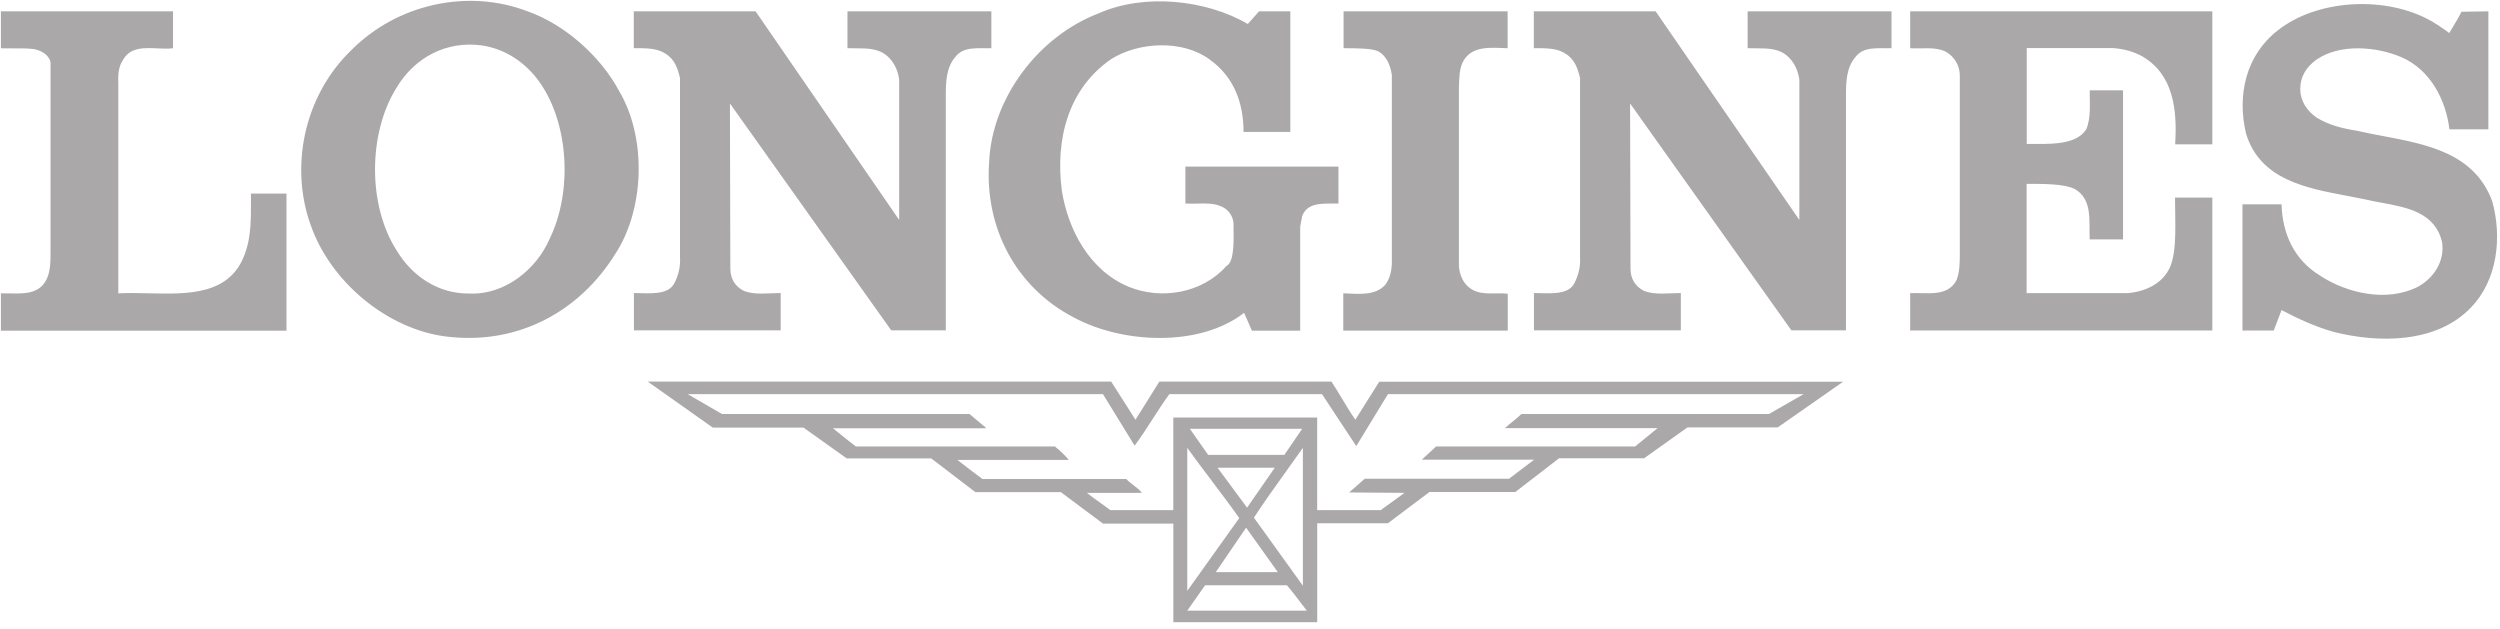 <svg xmlns="http://www.w3.org/2000/svg" width="139" height="35" viewBox="0 0 139 35" fill="none"><path fill-rule="evenodd" clip-rule="evenodd" d="M49.972 12.197L49.995 12.22V4.434C49.926 3.832 49.606 3.206 49.003 2.894C48.446 2.627 47.775 2.703 47.12 2.68V0.629L55.119 0.629V2.68C54.395 2.703 53.579 2.558 53.121 3.161C52.618 3.74 52.587 4.526 52.587 5.281V18.367H49.552L40.607 5.784L40.584 5.761L40.607 14.943C40.607 15.492 40.874 15.934 41.354 16.171C41.957 16.415 42.704 16.293 43.406 16.293V18.367H35.246V16.293C36.047 16.293 37.175 16.453 37.511 15.713C37.732 15.286 37.839 14.798 37.808 14.318V4.343C37.686 3.809 37.511 3.283 36.977 2.97C36.497 2.657 35.841 2.68 35.238 2.68V0.629L42.01 0.629L49.972 12.197ZM100.021 12.197L100.044 12.22V4.434C99.967 3.832 99.655 3.206 99.052 2.894C98.495 2.627 97.824 2.703 97.168 2.68V0.629L105.168 0.629V2.68C104.444 2.703 103.628 2.558 103.17 3.161C102.667 3.74 102.636 4.526 102.636 5.281V18.367H99.601L90.656 5.784L90.633 5.761L90.656 14.943C90.656 15.492 90.923 15.934 91.403 16.171C92.006 16.415 92.753 16.293 93.455 16.293V18.367L85.287 18.367V16.293C86.088 16.293 87.217 16.453 87.552 15.713C87.773 15.286 87.88 14.798 87.85 14.318V4.343C87.728 3.809 87.552 3.283 87.018 2.97C86.538 2.657 85.882 2.68 85.28 2.68V0.629L92.052 0.629L100.021 12.197ZM83.823 2.68C82.931 2.657 81.871 2.513 81.368 3.382C81.131 3.794 81.139 4.32 81.116 4.831V14.813C81.162 15.347 81.391 15.85 81.879 16.117C82.458 16.43 83.183 16.262 83.831 16.331V18.382H74.687V16.308C75.503 16.331 76.449 16.476 77.028 15.827C77.272 15.492 77.364 15.103 77.387 14.691V4.175C77.311 3.672 77.12 3.115 76.617 2.848C76.273 2.68 75.328 2.68 74.703 2.68V0.629L83.823 0.629V2.68ZM123.013 8.026H120.939C121.061 6.074 120.839 4.144 119.108 3.13C118.628 2.863 118.071 2.718 117.492 2.673L112.687 2.673V8.003C113.885 8.003 115.425 8.102 115.997 7.187C116.264 6.562 116.188 5.754 116.188 5.021H118.041V13.311H116.188C116.142 12.274 116.355 11.092 115.364 10.512C114.784 10.215 113.61 10.222 112.68 10.222V16.3H118.277C119.246 16.224 120.252 15.789 120.664 14.828C121.053 13.89 120.931 12.319 120.931 10.985H123.005V18.375H106.205V16.3C107.143 16.255 108.28 16.537 108.783 15.576C108.973 15.095 108.966 14.539 108.966 13.982V4.198C108.966 3.672 108.691 3.161 108.18 2.871C107.601 2.581 106.853 2.726 106.205 2.68V0.629L123.005 0.629V8.026H123.013Z" fill="#AAA8A8"></path><path fill-rule="evenodd" clip-rule="evenodd" d="M34.184 14.16C35.846 11.651 35.968 7.67 34.428 5.07C33.391 3.117 31.385 1.356 29.357 0.639C25.979 -0.665 22.051 0.25 19.542 2.782C16.896 5.314 16.027 9.386 17.376 12.787C18.581 15.898 21.815 18.476 25.117 18.743C28.854 19.101 32.186 17.34 34.184 14.16ZM70.003 0.631L69.378 1.333C67.067 -0.017 63.62 -0.383 61.096 0.738C57.74 2.012 55.14 5.458 54.995 9.027C54.736 12.65 56.49 15.998 59.723 17.66C62.4 19.101 66.686 19.322 69.172 17.393L69.606 18.384H72.291V12.596L72.398 12.017C72.664 11.315 73.385 11.316 74.069 11.318C74.188 11.318 74.305 11.319 74.418 11.315V9.264H65.908V11.315C66.121 11.33 66.345 11.325 66.569 11.319C67.027 11.308 67.487 11.296 67.86 11.46C68.272 11.613 68.554 11.986 68.585 12.421C68.585 12.519 68.586 12.625 68.587 12.736C68.597 13.52 68.61 14.565 68.196 14.785C66.846 16.302 64.581 16.691 62.751 15.944C60.554 15.029 59.373 12.734 59.037 10.591C58.671 7.769 59.373 4.947 61.782 3.285C63.33 2.317 65.763 2.202 67.258 3.308C68.608 4.276 69.141 5.718 69.141 7.334H71.742V0.631L70.003 0.631ZM136.455 1.371C136.36 1.527 136.266 1.681 136.181 1.836C135.746 1.523 135.334 1.234 134.885 1.013C132.429 -0.215 128.807 -0.017 126.641 1.691C124.856 3.087 124.376 5.306 124.879 7.426C125.655 9.979 128.195 10.456 130.494 10.888C130.839 10.953 131.179 11.017 131.506 11.086C131.798 11.158 132.109 11.215 132.427 11.273C133.846 11.534 135.384 11.818 135.777 13.45C135.945 14.518 135.319 15.456 134.45 15.937C132.711 16.829 130.469 16.302 128.974 15.311C127.525 14.419 126.9 12.955 126.854 11.361H124.681V18.377L126.42 18.377L126.854 17.241C127.77 17.721 128.708 18.156 129.722 18.445C132.254 19.094 135.479 19.094 137.386 17.096C138.858 15.578 139.125 13.191 138.568 11.193C137.59 8.525 134.95 8.027 132.477 7.56C131.982 7.466 131.493 7.374 131.026 7.266C130.233 7.144 129.485 6.953 128.807 6.541C128.25 6.152 127.892 5.596 127.892 4.947C127.892 4.269 128.227 3.72 128.807 3.308C130.111 2.416 132.139 2.583 133.535 3.186C135.129 3.887 135.99 5.55 136.189 7.19H138.354V0.631C138.091 0.631 137.809 0.637 137.54 0.643C137.295 0.649 137.06 0.654 136.86 0.654C136.741 0.901 136.597 1.138 136.455 1.371ZM8.75 2.689C9.05 2.703 9.348 2.717 9.621 2.683V0.631L0.05 0.631L0.05 2.683C0.276 2.691 0.508 2.69 0.741 2.689C1.129 2.687 1.518 2.685 1.881 2.728C2.269 2.797 2.735 3.041 2.811 3.476L2.811 14.038C2.811 14.594 2.803 15.174 2.536 15.631C2.117 16.345 1.327 16.329 0.551 16.313C0.382 16.309 0.214 16.306 0.05 16.31L0.05 18.384H15.928V10.766H13.952C13.952 10.882 13.953 10.997 13.953 11.113C13.957 12.135 13.962 13.155 13.64 14.045C12.836 16.415 10.488 16.36 8.265 16.307C7.684 16.294 7.112 16.28 6.578 16.31L6.578 4.665C6.555 4.208 6.578 3.72 6.822 3.361C7.221 2.618 7.991 2.654 8.75 2.689ZM30.569 13.261C31.819 10.684 31.652 6.924 30.012 4.583C29.219 3.454 28.083 2.73 26.832 2.531C24.834 2.242 23.05 3.187 22.035 4.896C20.464 7.427 20.442 11.423 22.058 13.932C22.927 15.381 24.399 16.342 26.085 16.319C28.037 16.418 29.821 15 30.569 13.261Z" fill="#AAA8A8"></path><path fill-rule="evenodd" clip-rule="evenodd" d="M61.783 21.218C62.012 21.569 62.235 21.923 62.458 22.278C62.681 22.632 62.904 22.987 63.133 23.338L64.46 21.218H74.03C74.23 21.524 74.416 21.832 74.603 22.141L74.603 22.142L74.603 22.142C74.844 22.541 75.086 22.942 75.357 23.338L76.684 21.225L102.475 21.225L98.838 23.765H93.82L91.41 25.481H86.682L84.249 27.357H79.475L77.165 29.095H73.237V34.594H65.238V29.111H61.326L58.984 27.364L54.233 27.364L51.778 25.488H47.08L44.671 23.773H39.63L36.015 21.218L61.783 21.218ZM63.085 24.779C63.44 24.301 63.765 23.796 64.092 23.289C64.391 22.825 64.691 22.36 65.015 21.912H73.502C73.839 22.433 74.184 22.953 74.529 23.471L74.53 23.472C74.825 23.916 75.12 24.359 75.409 24.802L77.17 21.912L100.285 21.912L98.355 23.018L84.59 23.018C84.431 23.177 84.265 23.311 84.096 23.447L84.096 23.447C83.957 23.559 83.816 23.673 83.675 23.803L92.163 23.803L90.912 24.825L79.847 24.825L79.054 25.557L85.3 25.557L83.904 26.617H75.882L75.012 27.38L78.093 27.403L76.766 28.364H73.235V23.216H65.236V28.364H61.735C61.543 28.215 61.346 28.076 61.151 27.937L61.151 27.937C60.905 27.763 60.661 27.59 60.431 27.403H63.489C63.372 27.244 63.203 27.115 63.029 26.983C62.886 26.874 62.741 26.764 62.62 26.633L54.628 26.633C54.155 26.289 53.69 25.931 53.233 25.573L59.425 25.573C59.234 25.328 58.921 25.039 58.654 24.825L47.589 24.825C47.234 24.557 46.889 24.279 46.541 23.999L46.541 23.998C46.464 23.936 46.386 23.873 46.308 23.811H54.819V23.788L53.904 23.018H40.139L38.232 21.912L61.324 21.912L63.085 24.779ZM67.171 25.29H71.411L72.402 23.841H66.157L67.171 25.29ZM66.012 32.854L68.902 28.805C68.396 28.088 67.867 27.388 67.34 26.689C66.891 26.094 66.444 25.501 66.012 24.901V32.854ZM71.52 26.191C70.9 27.053 70.284 27.911 69.718 28.782L72.44 32.564V24.901C72.136 25.334 71.828 25.763 71.52 26.191ZM67.697 26.007L69.337 28.225L70.877 26.007H67.697ZM69.283 29.339L67.598 31.809H71.045L69.283 29.339ZM72.307 33.492C72.064 33.173 71.817 32.849 71.555 32.541H67.003L66.012 33.952H72.661C72.544 33.802 72.426 33.648 72.307 33.492Z" fill="#AAA8A8"></path></svg>